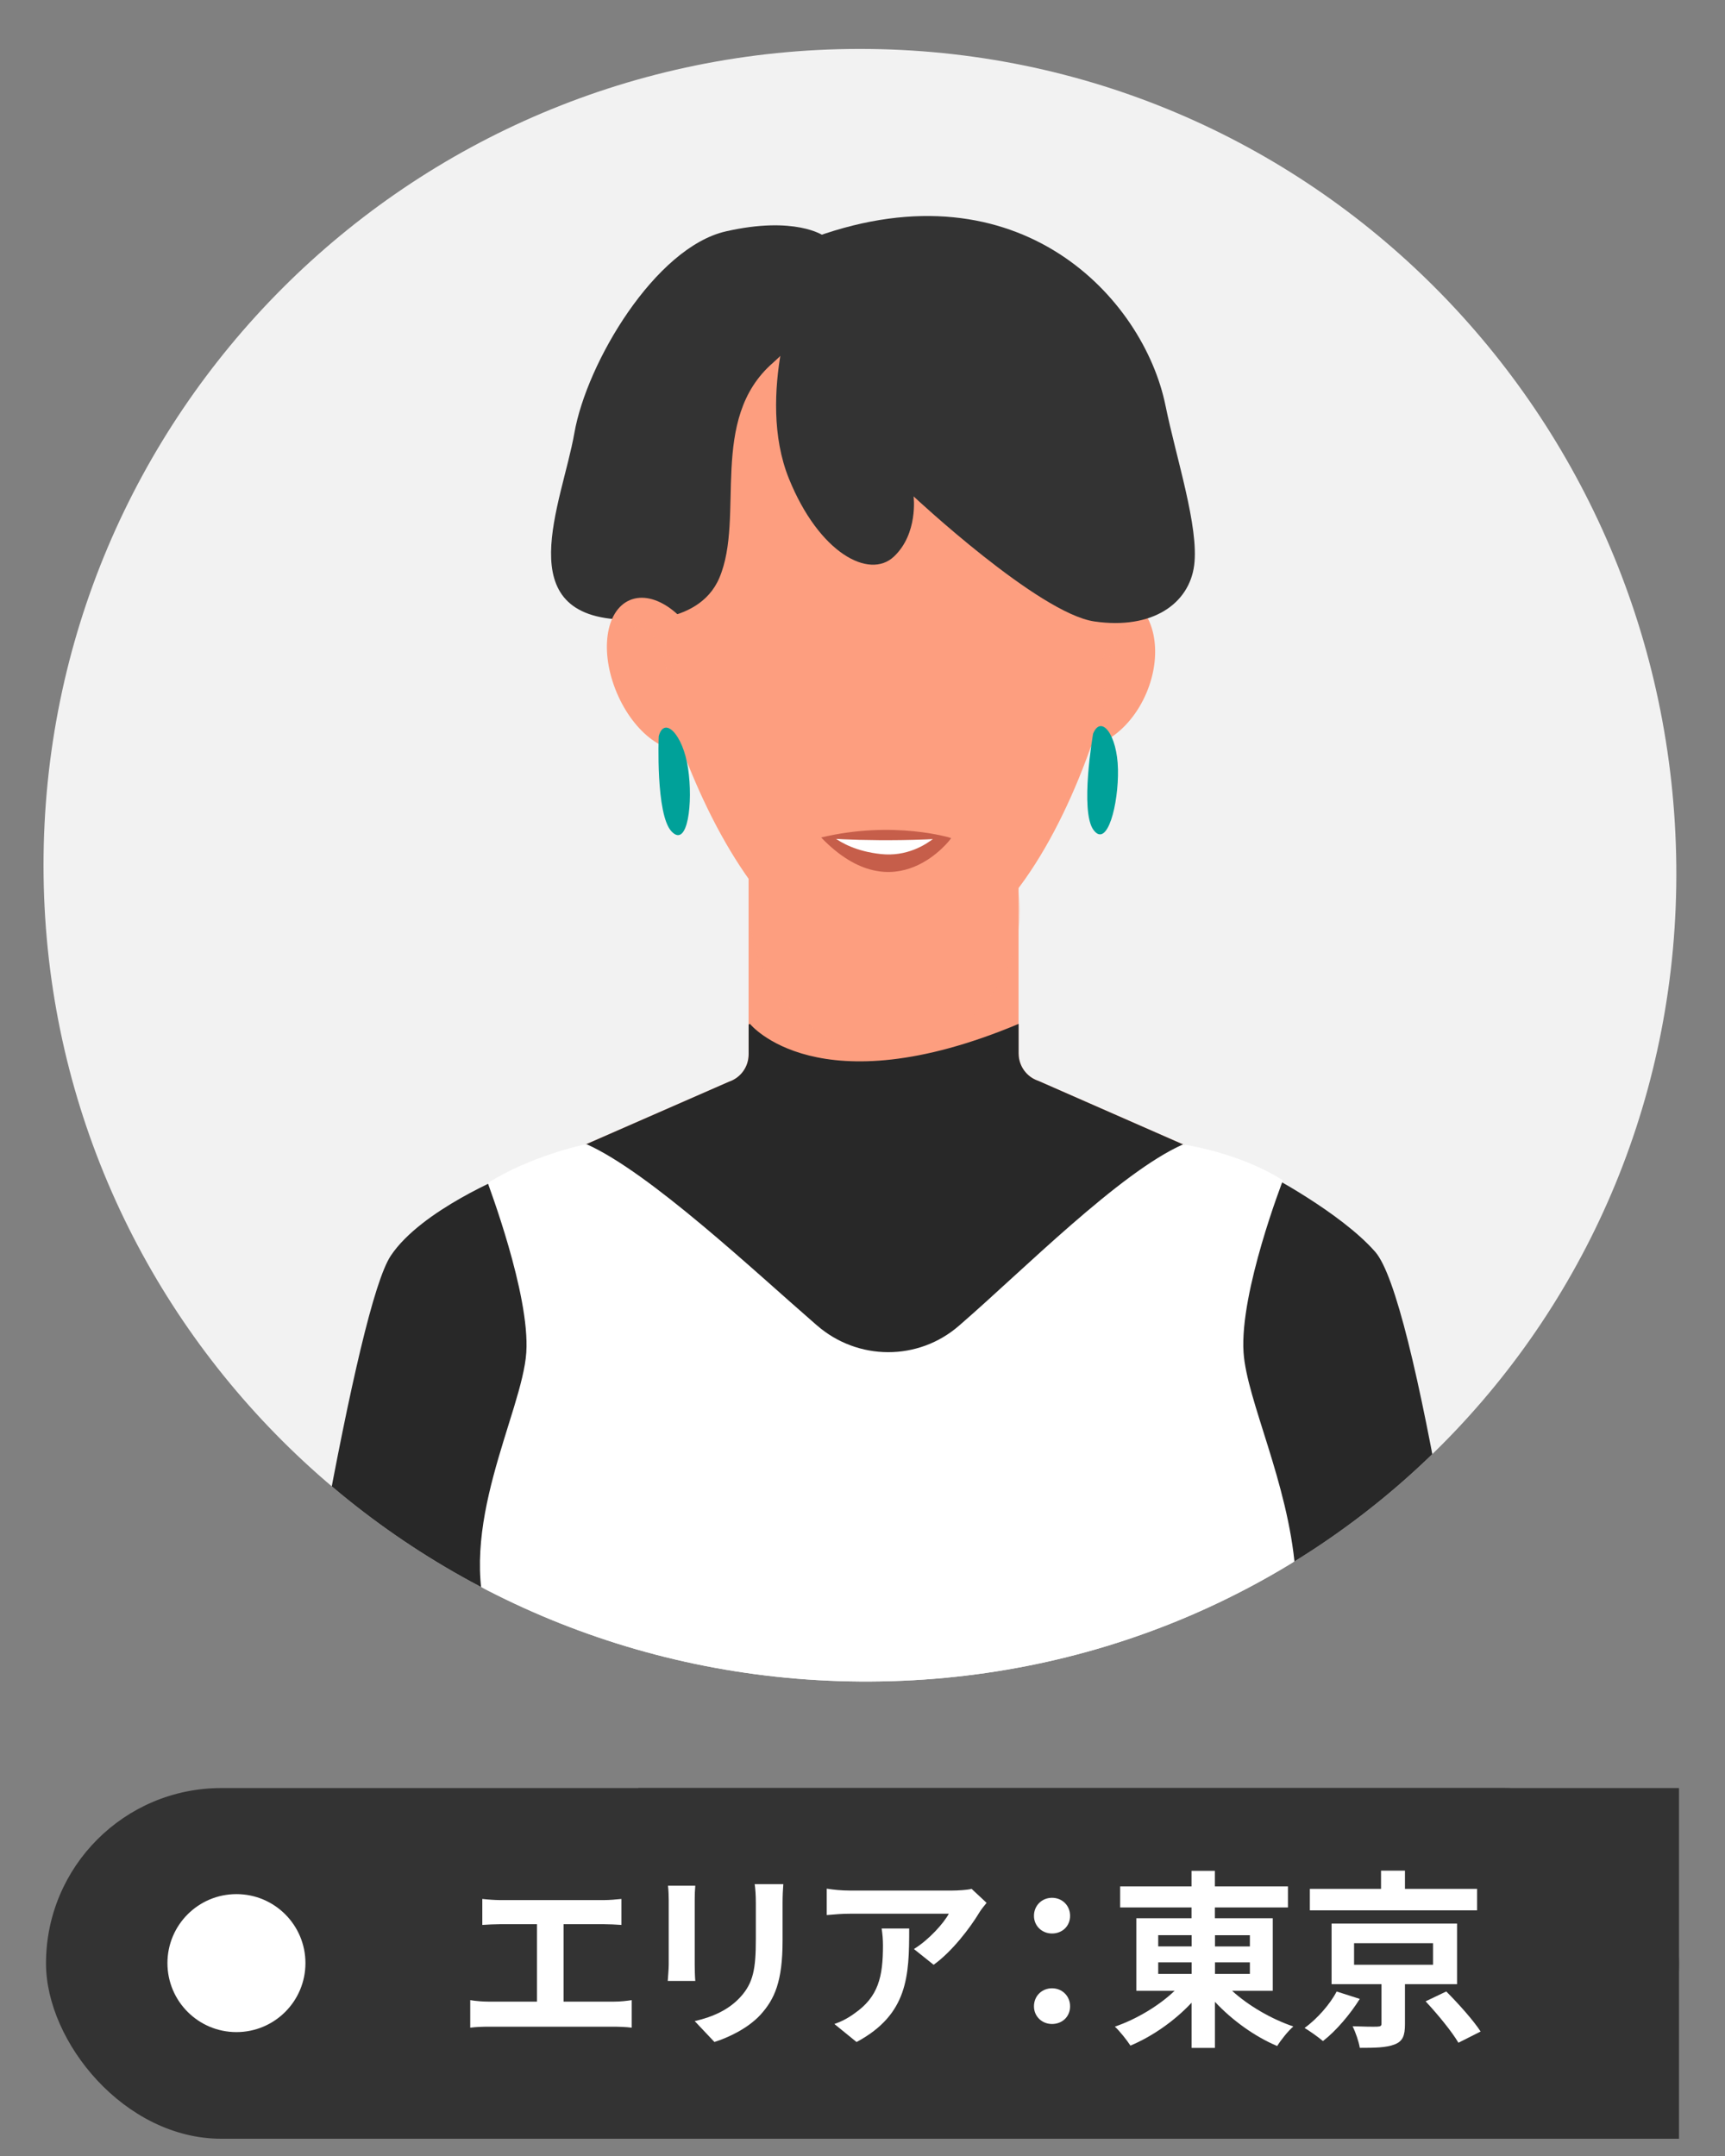 <?xml version="1.0" encoding="UTF-8"?>
<svg xmlns="http://www.w3.org/2000/svg" xmlns:xlink="http://www.w3.org/1999/xlink" viewBox="0 0 300 375">
  <rect x="0" y="0" width="300" height="375" fill="#808080" stroke="none"/>
  <defs>
    <style>
      .cls-1 {
        isolation: isolate;
      }

      .cls-2 {
        fill: #fd9e7f;
      }

      .cls-2, .cls-3, .cls-4, .cls-5, .cls-6, .cls-7, .cls-8, .cls-9, .cls-10, .cls-11, .cls-12 {
        stroke-width: 0px;
      }

      .cls-3 {
        fill: none;
      }

      .cls-13 {
        opacity: .8;
      }

      .cls-4 {
        fill: #333;
      }

      .cls-14 {
        opacity: .31;
      }

      .cls-14, .cls-15 {
        mix-blend-mode: multiply;
      }

      .cls-5 {
        fill: #fff;
      }

      .cls-15 {
        opacity: .5;
      }

      .cls-6 {
        fill: #c65e4a;
      }

      .cls-16 {
        clip-path: url(#clippath);
      }

      .cls-7 {
        fill: #242730;
      }

      .cls-8 {
        fill: #282828;
      }

      .cls-9 {
        fill: #577575;
      }

      .cls-10 {
        fill: #f2f2f2;
      }

      .cls-11 {
        fill: #00a199;
      }

      .cls-12 {
        fill: #f5dfc7;
      }
    </style>
    <clipPath id="clippath">
      <path class="cls-3" d="m291.53,150.49c.8,78.71-62.01,142.56-141.98,141.98-78.41-.57-141.98-63.57-141.98-141.98S71.13,8.51,149.55,8.51s141.18,63.57,141.98,141.98Z"/>
    </clipPath>
  </defs>
  <g class="cls-1">
    <g id="_レイヤー_1" data-name="レイヤー 1">
      <g class="cls-16">
        <rect class="cls-10" x="-27.81" y="-17.13" width="355.18" height="341.81"/>
        <g>
          <path class="cls-8" d="m88.32,204.36s-15.02,6.05-20.35,14.04c-11.79,17.68-43.47,260.17-43.47,260.17l25.72.77,33.78-203.34,11-47-6.68-24.64Z"/>
          <path class="cls-8" d="m220,204s13.11,6.82,19.17,13.74c13.99,15.99,39.54,257.2,39.54,257.2l-24.72,2.23-29-205.17-10-35,5-33Z"/>
          <path class="cls-2" d="m177.14,183.25v-37.62c0-2.77-2.24-5.01-5.01-5.01h-36.93c-2.77,0-5.01,2.24-5.01,5.01v37.77c0,2.16-1.38,4.08-3.43,4.76l-29.95,13.11c-2.05.68-6.33.37-6.33,2.53h0c0,1.68.84,3.25,2.24,4.18l58.41,38.73c1.68,1.11,3.86,1.11,5.54,0l58.41-38.73c1.4-.93,2.24-2.5,2.24-4.18h0c0-2.16-5.5-2.3-7.55-2.98l-29.19-12.82c-2.05-.68-3.43-2.6-3.43-4.76Z"/>
          <path class="cls-8" d="m217.32,203.8c0-2.16-5.5-2.3-7.55-2.98l-29.19-12.82c-2.05-.68-3.43-2.6-3.43-4.76v-5.15c-34.94,14.66-46.72,0-46.72,0,0,0-.08.04-.23.11v5.19c0,2.16-1.38,4.08-3.43,4.76l-28.41,12.44c4.82,5.74,13.63,15.89,22.46,26l30.32,20.1c1.68,1.11,3.86,1.11,5.54,0l33.04-21.9,27.6-20.74c0-.09.02-.17.02-.26Z"/>
          <path class="cls-5" d="m216.27,235.23c-.7-10.51,6.85-29.93,6.85-29.93-7.71-4.91-17.4-6.24-17.4-6.24-10.96,4.85-27.93,21.98-38.44,31.09-.16.14-.33.28-.48.42-7.09,6.19-17.64,6.14-24.73-.05-.09-.08-.18-.15-.27-.23-10.5-9.1-28.84-26.4-39.8-31.28-.02,0,.02,0,0,0-.49.06-9.75,2.06-17.16,6.76-.04.03,7.36,19.33,6.69,29.47-.7,10.51-12.41,30.75-6.31,47.65,4.5,11.32,17.59,19.39,17.6,19.41,3.32,25.62,7.79,61-3.96,81.4-.01.02,109.11.01,109.11-1.39-10.43-20.34-2.46-77.5-2.46-77.5,0,0,.6-.21,1.6-.66,12.06-5.46,19.22-18.02,18.14-31.21-1.24-15.13-8.42-29.37-8.98-37.7Z"/>
          <g class="cls-14">
            <path class="cls-2" d="m177.37,158.49c0,12.58-10.45,24.26-23.41,24.26s-23.54-11.68-23.54-24.26,10.51-22.78,23.48-22.78,23.48,10.2,23.48,22.78Z"/>
          </g>
          <path class="cls-2" d="m181.27,112.83c-3,7.1-1.38,14.57,3.62,16.69,5.01,2.12,11.5-1.92,14.5-9.02,3-7.1,1.38-14.57-3.62-16.69-5.01-2.12-11.5,1.92-14.5,9.02Z"/>
          <path class="cls-2" d="m197.7,87.6c0,27.91-15.88,80.91-43.74,80.91-25.85,0-43.85-51.34-43.85-80.91,0-33.41,9.95-43.91,42.65-43.91s44.95,10.5,44.95,43.91Z"/>
          <path class="cls-4" d="m108.75,107.77s12.64,1.51,16.36-7.27c4.49-10.6-1.97-27.54,9.3-37.38,11.27-9.84,8.77-22.15,8.77-22.15,0,0-4.94-3.46-16.93-.73-12.28,2.79-24.21,22.82-26.36,35.08-2.15,12.26-11.61,32.11,8.86,32.46Z"/>
          <path class="cls-2" d="m122.69,113.97c3,7.1,1.99,14.31-2.27,16.12-4.26,1.8-10.15-2.49-13.15-9.59-3-7.1-1.99-14.31,2.27-16.12,4.26-1.8,10.15,2.49,13.15,9.59Z"/>
          <g class="cls-14">
            <path class="cls-2" d="m151.32,370.65c0,.92-.75,1.67-1.67,1.67s-1.67-.75-1.67-1.67.75-1.67,1.67-1.67,1.67.75,1.67,1.67Z"/>
          </g>
          <g class="cls-15">
            <g class="cls-13">
              <path class="cls-2" d="m191.51,122.16c-.29,0-.52-.21-.53-.48-.04-5.77,1.17-9.62,3.6-11.43,1.76-1.32,3.49-1.01,3.56-1,.28.05.47.3.41.56-.06.26-.34.43-.62.37-.07-.01-1.36-.21-2.72.82-1.48,1.12-3.23,3.89-3.19,10.67,0,.26-.23.48-.52.48h0Z"/>
            </g>
          </g>
          <g class="cls-15">
            <g class="cls-13">
              <path class="cls-2" d="m116.72,122.32h0c-.29,0-.52-.24-.52-.53.05-7.49-1.72-10.52-3.21-11.75-1.38-1.13-2.67-.88-2.69-.88-.28.06-.56-.13-.62-.41-.06-.28.13-.56.41-.62.07-.01,1.81-.35,3.56,1.1,2.43,2,3.64,6.22,3.6,12.57,0,.29-.24.52-.53.52Z"/>
            </g>
          </g>
          <path class="cls-2" d="m102.43,370.65s4.83,20.67-13.12,46.65c-17.95,25.98,11.49,87.85,54.49,95.64,43,7.79,53.12-38.46,48.74-80.37,0-11.38,14.13-61.6,12.4-61.91-51.04-9.36-102.51,0-102.51,0Z"/>
          <path class="cls-9" d="m102.43,370.65s28.31,20.35,102.51,0c1.38,4.62,52.88,102.55,63.54,333.98,2.92,63.32,1.4,63.63,1.4,63.63,0,0-52.6-13.99-107.1,5-54.5,18.99-117.46-13.99-117.46-13.99,0,0,2.77-18.22-.25-78.23-10.75-213.83,57.36-310.38,57.36-310.38Z"/>
          <path class="cls-7" d="m102.43,370.65s43.3,30.68,102.51,0c0,0,13.51,20.61,12.38,30.6-1.13,9.99-4.02,19.99-12.23,25.32-8.22,5.33-50.18,15.32-67.17,0-6.66-7.99-10.66-34.31-10.66-34.31,0,0-19.9-5.43-27.94-16.7-.5.84,1.49-3.1,3.11-4.91Z"/>
          <path class="cls-4" d="m138.91,49.7s-7.58,19.01-1.71,33.54c5.24,12.96,13.96,17.58,18.24,13.59,4.28-4,3.45-10.49,3.45-10.49,0,0,21.73,20.34,31.43,21.75,10.1,1.47,16.5-3.1,17.36-9.76.86-6.66-3.12-18.62-4.99-27.81-3.79-18.57-25.32-42.08-60.88-29.31-3.07,4.5-2.91,8.49-2.91,8.49Z"/>
          <path class="cls-11" d="m114.56,128.06s-.56,13.64,2.24,16.57c2.8,2.93,3.76-5.01,2.86-11-.9-5.99-4.16-9.13-5.1-5.57Z"/>
          <path class="cls-11" d="m190.1,127.63s-2.33,13.45.07,16.72c2.4,3.27,4.38-4.48,4.26-10.54-.12-6.06-2.94-9.6-4.33-6.19Z"/>
          <path class="cls-12" d="m150.69,394.4c-12.38,0-21.59-1.45-21.82-1.48-.18-.03-.3-.2-.27-.37.03-.18.21-.31.37-.27.56.09,56.42,8.85,78.47-17.34.12-.14.32-.16.46-.04.14.12.16.32.04.46-13.33,15.84-38.82,19.05-57.25,19.05Z"/>
        </g>
      </g>
      <g>
        <path class="cls-5" d="m142.8,145.67l22.65.1s-8.61,9.95-22.65-.1Z"/>
        <path class="cls-6" d="m165.46,145.76h-2.99c-1.52,1.21-4.8,3.27-9.26,2.79-4.27-.45-6.89-1.96-8.14-2.88h-2.26c12.96,13.44,22.65.09,22.65.09Z"/>
        <path class="cls-6" d="m142.8,145.67c-.54.13,10.64.92,22.65.1,0,0-9.94-3.14-22.65-.1Z"/>
      </g>
      <rect class="cls-4" x="8" y="311" width="284" height="61" rx="30.5" ry="30.5"/>
      <rect class="cls-4" x="111" y="311" width="181" height="61"/>
      <circle class="cls-5" cx="41.12" cy="341.45" r="12"/>
      <g>
        <path class="cls-5" d="m87.02,330.49h17.95c.99,0,2.15-.1,3.1-.2v4.52c-.99-.07-2.15-.13-3.1-.13h-6.96v13.47h8.75c1.19,0,2.24-.13,3.1-.26v4.79c-.96-.13-2.34-.17-3.1-.17h-21.75c-.99,0-2.15.03-3.23.17v-4.79c1.02.17,2.21.26,3.23.26h8.38v-13.47h-6.37c-.89,0-2.31.07-3.14.13v-4.52c.86.1,2.21.2,3.14.2Z"/>
        <path class="cls-5" d="m120.82,330.52v11.16c0,.83.03,2.11.1,2.87h-4.79c.03-.63.17-1.91.17-2.9v-11.12c0-.63-.03-1.78-.13-2.54h4.75c-.07.76-.1,1.49-.1,2.54Zm15.28.5v6.53c0,7.1-1.39,10.17-3.83,12.87-2.18,2.38-5.61,3.99-8.02,4.75l-3.43-3.63c3.27-.76,5.94-2.01,7.92-4.16,2.28-2.48,2.71-4.95,2.71-10.1v-6.27c0-1.32-.07-2.38-.2-3.3h4.98c-.07.92-.13,1.98-.13,3.3Z"/>
        <path class="cls-5" d="m170.29,332.7c-1.55,2.57-4.69,6.73-7.92,9.04l-3.43-2.74c2.64-1.62,5.21-4.52,6.07-6.14h-17.2c-1.39,0-2.48.1-4.03.23v-4.59c1.25.2,2.64.33,4.03.33h17.79c.92,0,2.74-.1,3.37-.3l2.61,2.44c-.36.43-.99,1.22-1.29,1.72Zm-21.32,22.48l-3.86-3.14c1.06-.36,2.24-.92,3.47-1.82,4.19-2.9,4.98-6.4,4.98-11.82,0-1.02-.07-1.91-.23-2.97h4.79c0,8.19-.17,14.92-9.14,19.74Z"/>
        <path class="cls-5" d="m179.82,333.23c0-1.81,1.39-3.14,3.14-3.14s3.14,1.32,3.14,3.14-1.39,3.07-3.14,3.07-3.14-1.32-3.14-3.07Zm0,15.74c0-1.82,1.39-3.14,3.14-3.14s3.14,1.32,3.14,3.14-1.39,3.07-3.14,3.07-3.14-1.32-3.14-3.07Z"/>
        <path class="cls-5" d="m214.27,346.26c2.81,2.57,6.83,4.92,10.66,6.21-.92.79-2.18,2.38-2.81,3.4-3.86-1.62-7.82-4.46-10.83-7.69v8.02h-4.06v-7.86c-2.97,3.17-6.8,5.84-10.63,7.46-.63-.96-1.85-2.51-2.71-3.3,3.76-1.29,7.66-3.63,10.4-6.24h-6.67v-12.61h9.6v-1.88h-12.41v-3.66h12.41v-2.71h4.06v2.71h12.71v3.66h-12.71v1.88h10.07v12.61h-7.1Zm-12.84-7.72h5.81v-1.95h-5.81v1.95Zm0,4.79h5.81v-2.01h-5.81v2.01Zm9.87-6.73v1.95h6.07v-1.95h-6.07Zm6.07,4.72h-6.07v2.01h6.07v-2.01Z"/>
        <path class="cls-5" d="m236.48,347.68c-1.65,2.64-4.09,5.54-6.4,7.33-.86-.73-2.31-1.75-3.2-2.28,2.21-1.58,4.49-4.22,5.58-6.34l4.03,1.29Zm20.4-15.41h-29.08v-3.73h12.38v-3.17h4.16v3.17h12.54v3.73Zm-12.54,12.84v6.96c0,1.98-.36,2.97-1.81,3.53s-3.4.59-6.04.59c-.2-1.16-.73-2.67-1.25-3.76,1.68.07,3.76.1,4.29.07.59-.03.73-.13.73-.56v-6.83h-8.68v-10.53h21.82v10.53h-9.04Zm-8.85-3.37h13.73v-3.76h-13.73v3.76Zm16.04,4.65c2.05,2.05,4.72,5.02,5.97,6.96l-3.86,1.95c-1.12-1.91-3.63-4.98-5.71-7.2l3.6-1.72Z"/>
      </g>
    </g>
  </g>
</svg>